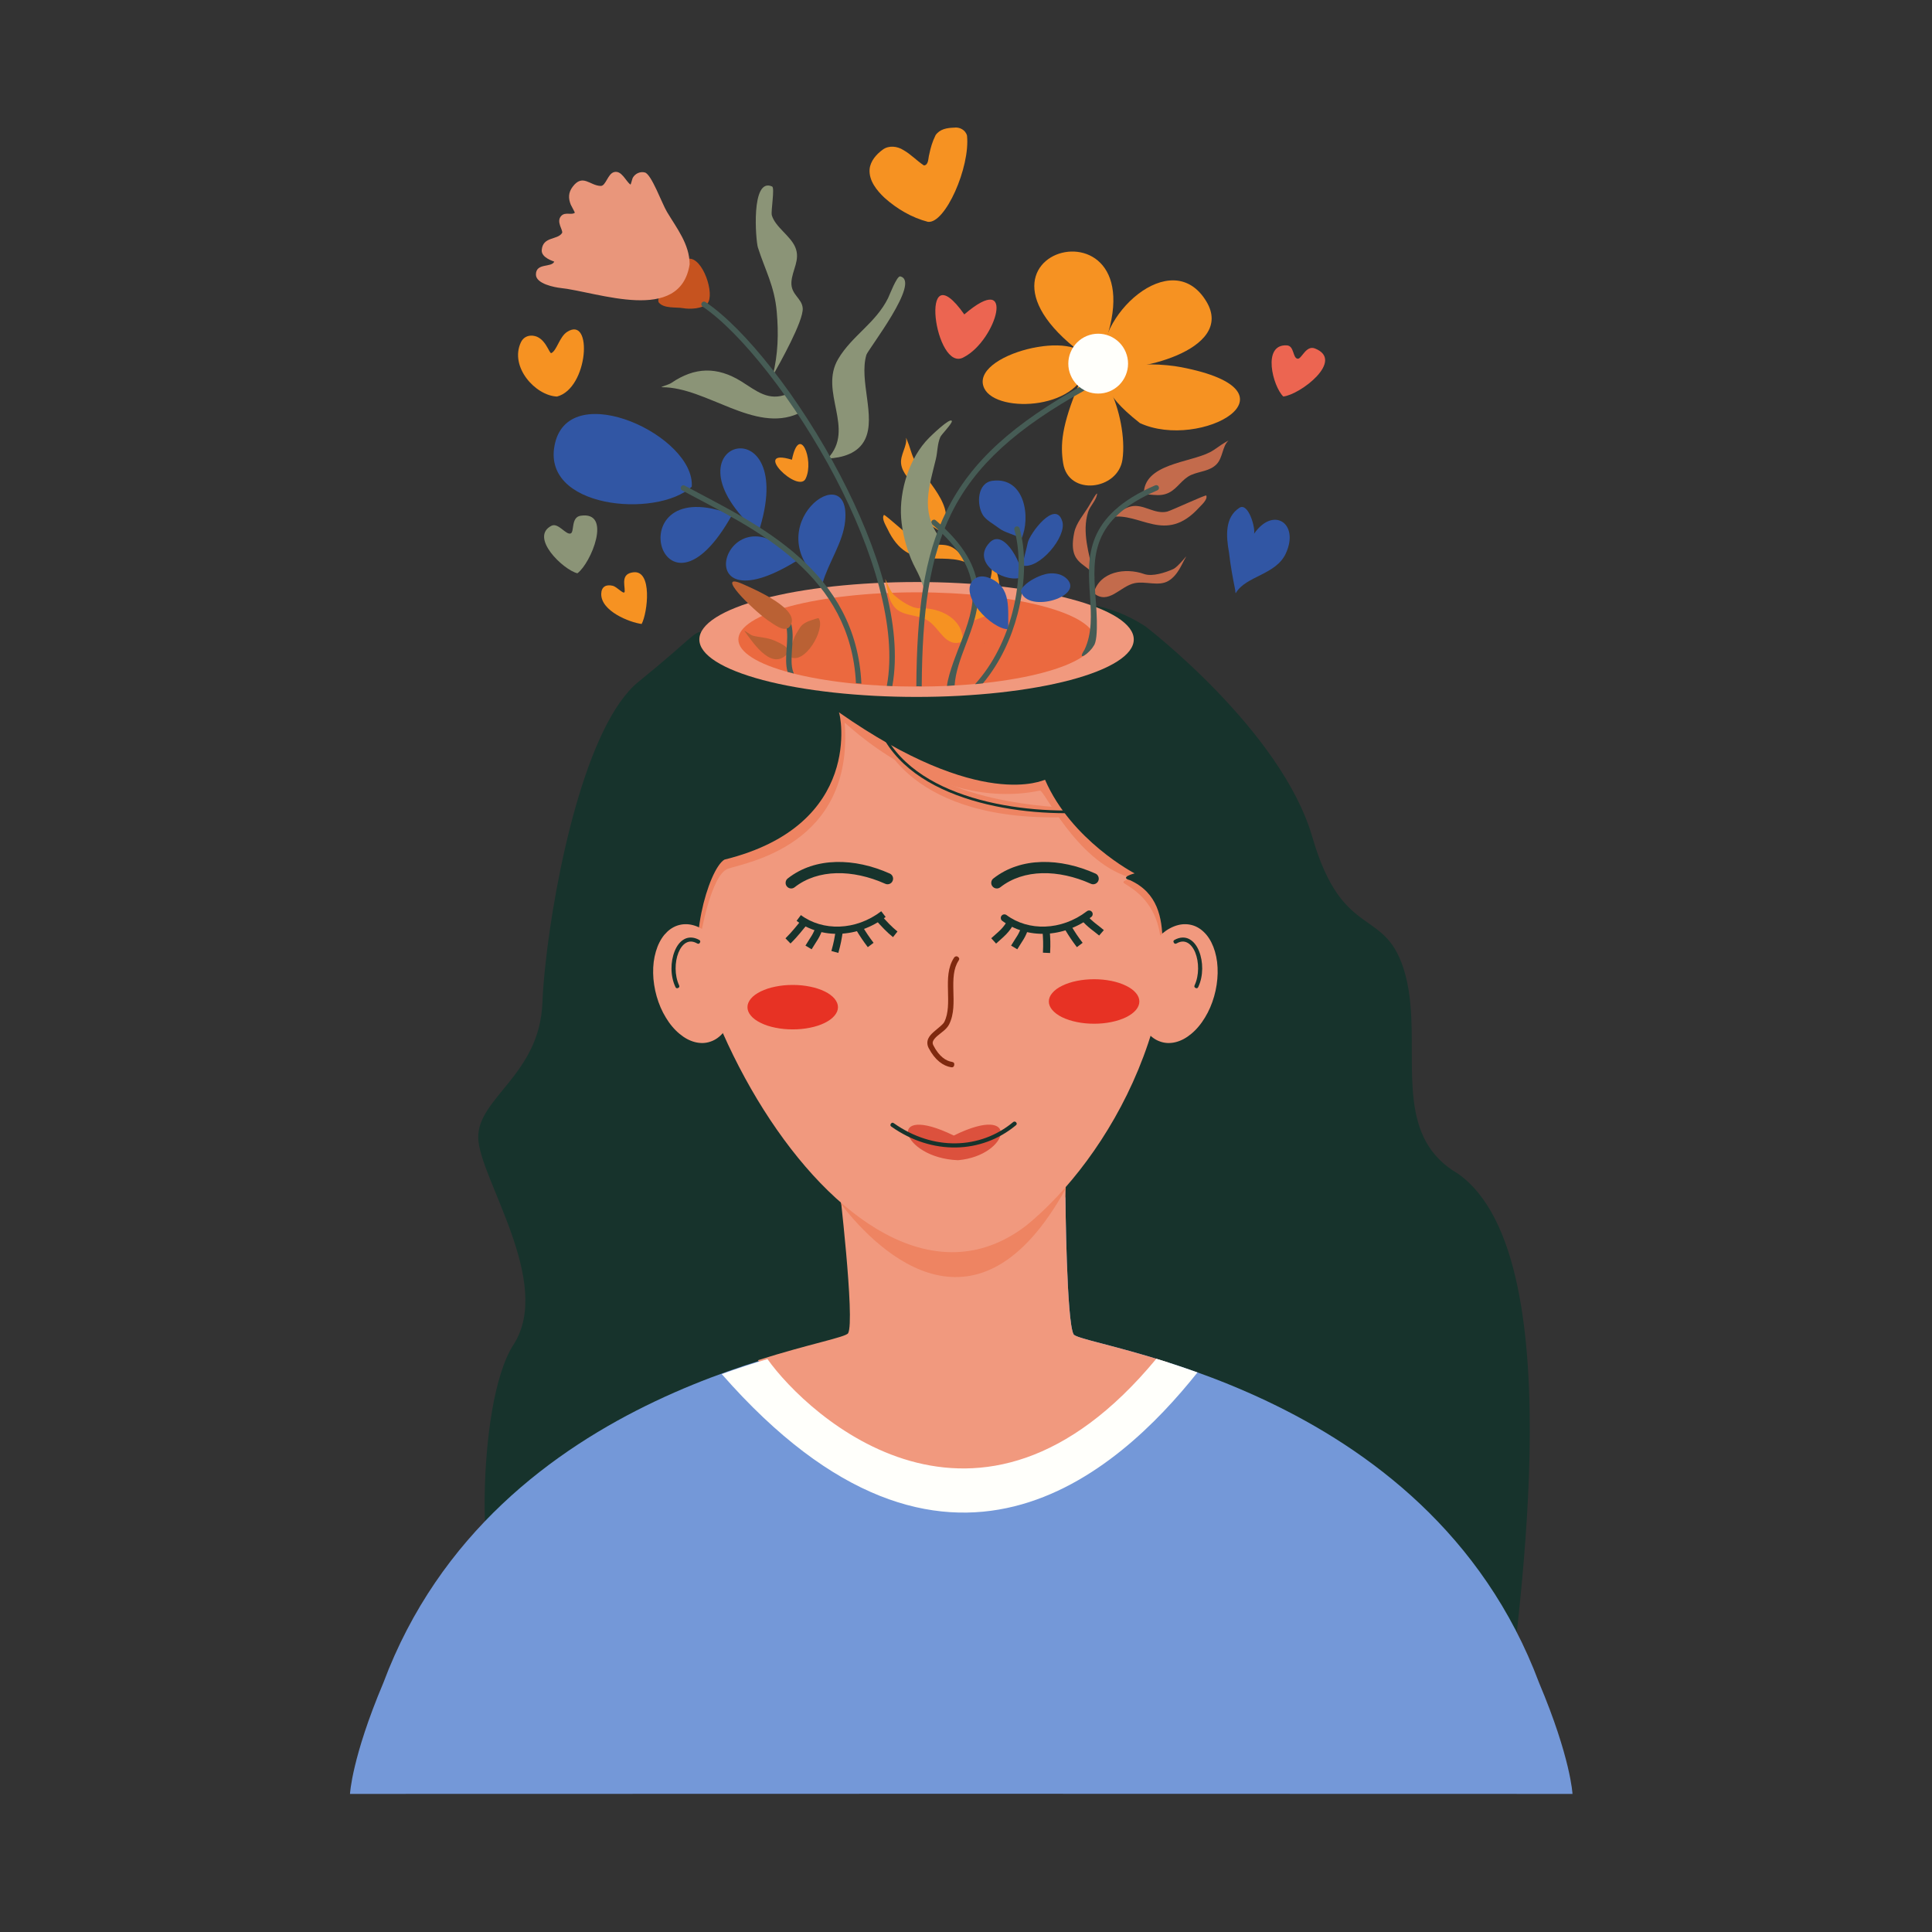 <svg xmlns="http://www.w3.org/2000/svg" xmlns:xlink="http://www.w3.org/1999/xlink" width="220" zoomAndPan="magnify" viewBox="0 0 165 165" height="220" preserveAspectRatio="xMidYMid meet" version="1.0"><rect x="0" y="0" width="165" height="165" fill="#333333" stroke="none"/><defs><clipPath id="88aaee2409"><path d="M 29.836 101 L 134.949 101 L 134.949 153.227 L 29.836 153.227 Z M 29.836 101 " clip-rule="nonzero"/></clipPath><clipPath id="ad9a15fd8e"><path d="M 74 10.836 L 83 10.836 L 83 19 L 74 19 Z M 74 10.836 " clip-rule="nonzero"/></clipPath></defs><path fill="#17332c" d="M 120.461 85.863 L 111.465 92.578 C 111.465 92.578 107.418 89.156 103.039 86.691 C 103.004 86.668 102.973 86.652 102.938 86.633 C 102.816 86.77 102.691 86.91 102.559 87.059 C 101.934 87.781 99.863 87.957 99.895 87.102 C 100.004 84.137 93.727 90.137 92.598 91.805 C 85.336 102.551 89.023 116.758 92.25 115.141 C 95.477 113.523 128.902 145.742 128.902 145.742 C 128.973 141.48 134.898 107.566 124.52 100.238 C 119.371 97.262 120.941 91.297 120.461 85.863 Z M 120.461 85.863 " fill-opacity="1" fill-rule="nonzero"/><path fill="#17332c" d="M 49.148 83.059 C 48.273 82.809 47.43 82.57 46.586 82.332 C 46.449 83.602 46.355 84.734 46.324 85.625 C 46.094 91.805 40.762 93.758 40.844 97.188 C 40.926 100.617 47.281 109.523 43.859 114.832 C 40.438 120.141 41.184 137.434 42.465 132.469 C 43.742 127.512 76.68 115.812 75.641 110.34 C 74.855 106.195 63.352 83.34 59.668 88.277 C 57.703 90.91 63.359 80.441 55.07 81.5 C 52.246 82.25 52.34 84.012 49.148 83.059 Z M 49.148 83.059 " fill-opacity="1" fill-rule="nonzero"/><g clip-path="url(#88aaee2409)"><path fill="#7498d8" d="M 82.094 101.109 L 73.07 101.699 L 73.195 102.316 C 73.195 102.316 73.105 112.871 72.496 113.957 C 71.891 115.043 42.297 118.168 32.734 143.734 C 30.035 150.125 29.891 153.207 29.891 153.207 L 82.094 153.195 L 134.297 153.207 C 134.297 153.207 134.148 150.125 131.449 143.734 C 121.887 118.168 92.293 115.043 91.688 113.957 C 91.082 112.871 90.992 102.316 90.992 102.316 C 90.664 100.664 84.047 101.238 82.094 101.109 Z M 82.094 101.109 " fill-opacity="1" fill-rule="nonzero"/></g><path fill="#f1997e" d="M 71.574 100.395 L 71.633 100.91 C 71.633 100.91 73.039 112.773 72.434 113.859 C 72.242 114.203 69.156 114.762 64.73 116.168 L 69.098 121.852 C 69.098 121.852 80.172 127.129 80.633 127.129 C 81.094 127.129 86.449 127.574 86.449 127.574 L 97.34 119.973 L 99.797 116.371 C 95.156 114.883 91.887 114.309 91.688 113.957 C 91.082 112.871 90.992 102.316 90.992 102.316 L 91.008 101.258 L 82.094 101.109 Z M 71.574 100.395 " fill-opacity="1" fill-rule="nonzero"/><path fill="#ee8462" d="M 91.004 101.34 L 71.793 102.332 C 71.812 102.52 71.828 102.652 71.852 102.863 C 75.211 107.211 83.578 114.961 91.004 101.539 Z M 91.004 101.34 " fill-opacity="1" fill-rule="nonzero"/><path fill="#f1997e" d="M 58.367 65.004 C 53.711 82.418 72.992 116.055 87.703 104.621 C 94.445 99.102 102.621 85.914 98.82 71.125 C 95.016 56.34 75.887 58.648 75.887 58.648 L 62.863 60.035 Z M 58.367 65.004 " fill-opacity="1" fill-rule="nonzero"/><path fill="#ee8462" d="M 59.297 79.332 L 59.82 80.02 C 59.82 80.02 60.699 74.719 62.168 74.195 C 63.637 73.672 72.926 72.238 72.141 61.734 C 71.953 61.414 79.664 69.418 88.805 67.52 C 89.125 67.336 91.828 73.441 96.371 74.898 C 96.625 75.133 95.906 75.133 95.953 75.363 C 95.996 75.594 98.629 76.438 99.102 80.02 C 99.133 80.934 99.867 79.512 99.867 79.512 C 99.867 79.512 106.203 66.594 99.188 65.113 C 92.172 63.633 74.539 61.457 74.539 61.457 L 70.109 60.211 L 67.984 63.309 L 60.898 69.91 L 57.176 72.59 Z M 59.297 79.332 " fill-opacity="1" fill-rule="nonzero"/><path fill="#ee8462" d="M 75.191 62.832 C 75.191 62.832 77.512 70.391 91.547 69.77 C 92.359 69.637 91.121 68.98 91.121 68.98 C 91.121 68.98 79.043 68.688 76.562 63.16 C 76.074 62.34 75.191 62.832 75.191 62.832 Z M 75.191 62.832 " fill-opacity="1" fill-rule="nonzero"/><path fill="#17332c" d="M 85.461 51.75 C 76.762 51.734 68.676 53.859 60.016 53.973 C 59.305 53.867 59.172 54.465 54.535 58.223 C 50.051 61.855 47.402 74.797 46.586 82.332 C 47.547 82.672 48.445 83.027 49.199 83.176 C 50.332 83.398 51.383 83.707 52.516 84.039 C 52.52 84.039 52.52 84.039 52.52 84.039 C 53.488 84.195 55.441 83.84 56.047 82.957 C 59.363 78.102 58.078 83.141 60.27 84.008 C 58.539 81.176 60.484 74.23 61.871 73.414 C 73.832 70.469 71.762 60.914 71.648 60.836 C 83.793 69.332 89.129 66.594 89.25 66.594 C 91.492 71.781 96.902 74.59 96.902 74.59 C 96.902 74.59 95.551 74.926 96.5 75.168 C 101.301 77.348 97.855 83.766 100.316 84.191 C 106.418 85.25 101.105 83.781 102.496 87.352 C 103.789 86.73 103.746 87.695 103.781 87.715 C 104.699 90.906 111.34 92.875 111.34 92.875 C 114.328 90.453 117.734 89.445 120.461 85.863 C 120.383 84.977 120.254 84.102 120.027 83.258 C 118.41 77.25 114.723 80.598 112.074 71.473 C 109.422 62.348 97.809 53.484 97.809 53.484 C 91.598 49.461 85.805 52.867 85.461 51.75 Z M 85.461 51.75 " fill-opacity="1" fill-rule="nonzero"/><path fill="#f1997e" d="M 96.828 54.613 C 96.828 54.934 96.711 55.254 96.473 55.57 C 96.234 55.887 95.883 56.191 95.418 56.488 C 94.949 56.785 94.379 57.07 93.703 57.336 C 93.027 57.605 92.258 57.852 91.395 58.082 C 90.535 58.309 89.598 58.512 88.586 58.691 C 87.57 58.871 86.504 59.02 85.379 59.145 C 84.25 59.27 83.09 59.359 81.898 59.426 C 80.703 59.488 79.496 59.52 78.277 59.52 C 77.059 59.52 75.852 59.488 74.66 59.426 C 73.465 59.359 72.305 59.27 71.18 59.145 C 70.055 59.02 68.984 58.871 67.973 58.691 C 66.957 58.512 66.02 58.309 65.16 58.082 C 64.297 57.852 63.531 57.605 62.852 57.336 C 62.176 57.07 61.605 56.785 61.137 56.488 C 60.672 56.191 60.32 55.887 60.082 55.57 C 59.844 55.254 59.727 54.934 59.727 54.613 C 59.727 54.289 59.844 53.973 60.082 53.656 C 60.32 53.34 60.672 53.031 61.137 52.734 C 61.605 52.438 62.176 52.152 62.852 51.887 C 63.531 51.617 64.297 51.371 65.16 51.145 C 66.02 50.914 66.957 50.711 67.973 50.531 C 68.984 50.355 70.055 50.203 71.18 50.078 C 72.305 49.957 73.465 49.863 74.66 49.801 C 75.852 49.738 77.059 49.707 78.277 49.707 C 79.496 49.707 80.703 49.738 81.898 49.801 C 83.09 49.863 84.25 49.957 85.379 50.078 C 86.504 50.203 87.57 50.355 88.586 50.531 C 89.598 50.711 90.535 50.914 91.395 51.145 C 92.258 51.371 93.027 51.617 93.703 51.887 C 94.379 52.152 94.949 52.438 95.418 52.734 C 95.883 53.031 96.234 53.34 96.473 53.656 C 96.711 53.973 96.828 54.289 96.828 54.613 Z M 96.828 54.613 " fill-opacity="1" fill-rule="nonzero"/><path fill="#eb693f" d="M 93.5 54.613 C 93.5 54.875 93.402 55.137 93.207 55.398 C 93.012 55.656 92.723 55.906 92.34 56.152 C 91.957 56.398 91.488 56.629 90.934 56.848 C 90.379 57.066 89.746 57.27 89.039 57.457 C 88.332 57.645 87.566 57.812 86.734 57.957 C 85.902 58.105 85.027 58.23 84.102 58.332 C 83.18 58.434 82.227 58.508 81.246 58.559 C 80.266 58.613 79.277 58.637 78.277 58.637 C 77.277 58.637 76.289 58.613 75.309 58.559 C 74.328 58.508 73.375 58.434 72.453 58.332 C 71.531 58.23 70.652 58.105 69.82 57.957 C 68.992 57.812 68.223 57.645 67.516 57.457 C 66.809 57.27 66.176 57.066 65.621 56.848 C 65.066 56.629 64.598 56.398 64.215 56.152 C 63.832 55.906 63.543 55.656 63.348 55.398 C 63.156 55.137 63.059 54.875 63.059 54.613 C 63.059 54.348 63.156 54.086 63.348 53.828 C 63.543 53.566 63.832 53.316 64.215 53.07 C 64.598 52.828 65.066 52.594 65.621 52.375 C 66.176 52.156 66.809 51.953 67.516 51.766 C 68.223 51.578 68.992 51.41 69.82 51.266 C 70.652 51.117 71.531 50.992 72.453 50.895 C 73.375 50.793 74.328 50.715 75.309 50.664 C 76.289 50.613 77.277 50.586 78.277 50.586 C 79.277 50.586 80.266 50.613 81.246 50.664 C 82.227 50.715 83.18 50.793 84.102 50.895 C 85.027 50.992 85.902 51.117 86.734 51.266 C 87.566 51.41 88.332 51.578 89.039 51.766 C 89.746 51.953 90.379 52.156 90.934 52.375 C 91.488 52.594 91.957 52.828 92.34 53.07 C 92.723 53.316 93.012 53.566 93.207 53.828 C 93.402 54.086 93.5 54.348 93.5 54.613 Z M 93.5 54.613 " fill-opacity="1" fill-rule="nonzero"/><path fill="#8b9477" d="M 67.258 33.648 C 65.621 34.301 64.629 33.395 63.305 32.57 C 61.242 31.293 59.328 31.34 57.332 32.707 C 57.098 32.867 56.27 33.07 56.555 33.07 C 60.336 33.07 64.434 37.004 68.172 35.32 C 68.75 35.059 67.348 34.277 67.258 33.648 Z M 67.258 33.648 " fill-opacity="1" fill-rule="nonzero"/><path fill="#8b9477" d="M 66 32.074 C 66.449 30.242 66.504 28.504 66.336 26.609 C 66.137 24.402 65.34 23.07 64.727 21.133 C 64.543 20.562 64.105 15.102 65.941 15.926 C 66.188 16.039 65.82 18.051 65.918 18.391 C 66.219 19.398 67.477 20.109 67.91 21.094 C 68.387 22.188 67.645 23.055 67.59 24.105 C 67.535 25.176 68.496 25.461 68.555 26.328 C 68.629 27.41 66.574 31.07 66 32.074 Z M 66 32.074 " fill-opacity="1" fill-rule="nonzero"/><path fill="#8b9477" d="M 70.688 39.16 C 71.918 39.102 73.289 38.742 73.879 37.523 C 74.828 35.562 73.348 32.512 73.992 30.305 C 74.121 29.863 78.695 24.016 76.883 23.605 C 76.598 23.539 75.961 25.223 75.848 25.453 C 74.785 27.602 72.781 28.648 71.594 30.641 C 69.902 33.469 73.098 36.609 70.688 39.16 Z M 70.688 39.16 " fill-opacity="1" fill-rule="nonzero"/><path fill="#f1997e" d="M 103.691 85.094 C 103.598 85.418 103.488 85.734 103.355 86.039 C 103.223 86.344 103.074 86.633 102.906 86.906 C 102.742 87.18 102.562 87.434 102.367 87.664 C 102.176 87.895 101.973 88.098 101.758 88.277 C 101.543 88.457 101.324 88.609 101.102 88.73 C 100.875 88.852 100.648 88.941 100.418 89 C 100.191 89.059 99.965 89.082 99.742 89.078 C 99.52 89.07 99.301 89.031 99.094 88.957 C 98.883 88.887 98.688 88.785 98.5 88.652 C 98.312 88.516 98.141 88.355 97.984 88.164 C 97.828 87.973 97.688 87.758 97.566 87.52 C 97.441 87.277 97.34 87.016 97.258 86.734 C 97.176 86.457 97.117 86.16 97.078 85.848 C 97.039 85.539 97.023 85.219 97.027 84.891 C 97.035 84.562 97.062 84.234 97.113 83.898 C 97.164 83.566 97.238 83.238 97.328 82.914 C 97.422 82.586 97.535 82.273 97.668 81.965 C 97.801 81.66 97.949 81.371 98.113 81.098 C 98.281 80.824 98.461 80.574 98.652 80.344 C 98.848 80.113 99.051 79.906 99.262 79.727 C 99.477 79.547 99.695 79.398 99.922 79.277 C 100.148 79.156 100.375 79.066 100.602 79.008 C 100.832 78.949 101.059 78.922 101.281 78.93 C 101.504 78.938 101.719 78.977 101.93 79.047 C 102.137 79.117 102.336 79.223 102.523 79.355 C 102.707 79.488 102.879 79.652 103.039 79.84 C 103.195 80.031 103.336 80.246 103.457 80.488 C 103.578 80.727 103.68 80.988 103.762 81.27 C 103.844 81.551 103.906 81.848 103.945 82.156 C 103.98 82.465 104 82.785 103.992 83.113 C 103.984 83.441 103.957 83.773 103.906 84.105 C 103.855 84.438 103.785 84.77 103.691 85.094 Z M 103.691 85.094 " fill-opacity="1" fill-rule="nonzero"/><path fill="#fffffb" d="M 98.754 116.043 C 83.547 134.434 68.984 120.91 65.543 116.07 C 64.949 116.246 64.324 116.441 63.672 116.652 C 63.371 116.75 63.062 116.855 62.754 116.961 C 62.703 116.977 62.656 116.996 62.605 117.012 C 62.289 117.121 61.969 117.234 61.641 117.352 C 80.805 139.23 95.555 125.641 102.27 117.211 C 101.02 116.762 99.844 116.375 98.754 116.043 Z M 98.754 116.043 " fill-opacity="1" fill-rule="nonzero"/><path fill="#3156a4" d="M 87.332 48.297 C 87.43 47.641 87.641 47.008 87.773 46.355 C 87.934 45.574 90.16 42.59 90.73 44.547 C 91.105 45.844 88.754 48.645 87.332 48.297 Z M 87.332 48.297 " fill-opacity="1" fill-rule="nonzero"/><path fill="#17332c" d="M 75.262 77.824 C 73.07 79.5 70.258 79.531 68.398 78.152 L 68.031 78.645 C 70.129 80.203 73.242 80.141 75.637 78.312 Z M 75.262 77.824 " fill-opacity="1" fill-rule="nonzero"/><path fill="#17332c" d="M 68.582 78.422 C 68.043 79.043 67.707 79.523 67.082 80.137 L 67.512 80.578 C 68.176 79.93 68.531 79.422 69.047 78.824 Z M 68.582 78.422 " fill-opacity="1" fill-rule="nonzero"/><path fill="#17332c" d="M 69.695 79.039 C 69.477 79.797 69.23 80.012 68.789 80.758 L 69.316 81.074 C 69.73 80.371 70.043 80.062 70.289 79.211 Z M 69.695 79.039 " fill-opacity="1" fill-rule="nonzero"/><path fill="#17332c" d="M 71.379 79.426 C 71.266 80.145 71.223 80.426 71.004 81.219 L 71.598 81.383 C 71.82 80.574 71.875 80.238 71.984 79.52 Z M 71.379 79.426 " fill-opacity="1" fill-rule="nonzero"/><path fill="#17332c" d="M 73.629 79.074 L 73.105 79.398 C 73.492 80.031 73.672 80.301 74.113 80.891 L 74.605 80.52 C 74.172 79.941 74.016 79.703 73.629 79.074 Z M 73.629 79.074 " fill-opacity="1" fill-rule="nonzero"/><path fill="#17332c" d="M 75.191 78.09 L 74.727 78.496 C 75.277 79.125 75.75 79.625 76.266 80.035 L 76.648 79.555 C 76.18 79.18 75.73 78.711 75.191 78.09 Z M 75.191 78.09 " fill-opacity="1" fill-rule="nonzero"/><path fill="#17332c" d="M 71.391 73.617 C 69.883 73.656 68.453 74.098 67.277 75.023 C 67.172 75.105 67.113 75.211 67.098 75.344 C 67.082 75.473 67.113 75.59 67.195 75.695 C 67.277 75.797 67.383 75.859 67.512 75.875 C 67.645 75.891 67.762 75.855 67.863 75.777 C 69.859 74.207 72.828 74.238 75.602 75.477 C 75.723 75.531 75.844 75.535 75.969 75.488 C 76.09 75.441 76.18 75.355 76.23 75.238 C 76.285 75.117 76.289 74.996 76.242 74.871 C 76.195 74.746 76.109 74.66 75.992 74.605 C 74.492 73.934 72.902 73.574 71.391 73.617 Z M 71.391 73.617 " fill-opacity="1" fill-rule="nonzero"/><path fill="#17332c" d="M 75.25 62.086 L 75.035 62.172 C 76.355 65.355 79.457 67.273 82.961 68.332 C 86.465 69.395 90.379 69.605 93.383 69.359 L 93.363 69.129 C 90.391 69.375 86.492 69.164 83.027 68.113 C 79.562 67.062 76.535 65.176 75.25 62.086 Z M 75.25 62.086 " fill-opacity="1" fill-rule="nonzero"/><path fill="#f69222" d="M 82.773 48.16 C 80.5 46.957 77.613 49.035 75.785 45.156 C 75.652 44.875 75.266 44.277 75.492 43.977 C 75.555 43.895 77.984 46.102 78.285 46.281 C 79.25 46.844 80.41 46.227 81.348 46.758 C 82.18 47.227 82.492 48.211 83.133 48.75 " fill-opacity="1" fill-rule="nonzero"/><path fill="#f69222" d="M 82.77 53.184 C 83.598 51.684 84.734 50.113 84.727 48.324 C 84.727 47.766 84.375 47.215 84.434 46.66 C 84.477 46.254 84.723 47.43 84.82 47.824 C 85.02 48.617 85.422 49.488 85.344 50.324 C 85.062 53.328 83.383 52.352 82.531 53.504 " fill-opacity="1" fill-rule="nonzero"/><path fill="#f69222" d="M 82.23 54.781 C 82.289 52.859 80.289 51.883 78.605 51.953 C 77.855 51.984 76.887 51.289 76.348 50.816 C 75.98 50.496 75.492 49.082 75.621 49.551 C 75.766 50.078 75.781 51.176 76.445 51.902 C 77.098 52.621 78.309 52.477 79.145 52.938 C 80.254 53.551 80.719 55.414 82.23 54.781 Z M 82.23 54.781 " fill-opacity="1" fill-rule="nonzero"/><path fill="#f69222" d="M 80.363 45.406 C 81.918 43.348 78.863 40.906 78.027 39.137 C 77.801 38.652 77.699 38.121 77.484 37.633 C 77.453 37.559 77.363 37.328 77.379 37.41 C 77.5 38.07 76.871 38.84 76.957 39.598 C 77.051 40.43 77.746 40.957 78.125 41.652 C 78.535 42.406 78.355 43.266 78.715 44.004 C 79.156 44.914 80.07 45.043 80.613 45.715 " fill-opacity="1" fill-rule="nonzero"/><path fill="#465c55" d="M 79.75 44.383 C 79.688 44.387 79.633 44.414 79.594 44.461 C 79.512 44.559 79.523 44.703 79.617 44.789 C 82.035 46.852 82.902 48.625 83.051 50.254 C 83.199 51.883 82.617 53.402 82.035 54.938 C 81.883 55.336 80.992 57.477 80.875 58.578 C 81.082 58.562 81.297 58.547 81.527 58.531 C 81.605 57.391 82.023 56.266 82.465 55.102 C 83.051 53.57 83.672 51.973 83.512 50.211 C 83.348 48.449 82.391 46.551 79.918 44.438 C 79.895 44.418 79.867 44.402 79.84 44.391 C 79.809 44.383 79.781 44.379 79.75 44.383 Z M 79.75 44.383 " fill-opacity="1" fill-rule="nonzero"/><path fill="#3156a4" d="M 86.117 53.742 C 84.699 53.762 81.777 50.762 83.168 49.492 C 83.535 49.16 84.023 49.18 84.461 49.348 C 86.473 50.125 86.039 52.117 86.117 53.742 Z M 86.117 53.742 " fill-opacity="1" fill-rule="nonzero"/><path fill="#8b9477" d="M 80.18 45.812 C 78.613 43.633 79.363 41.543 79.926 39.207 C 80.078 38.578 80.043 37.934 80.305 37.324 C 80.395 37.113 81.371 36.125 81.289 35.949 C 81.137 35.637 79.492 37.242 79.352 37.387 C 77.668 39.062 76.789 41.898 76.961 44.238 C 77.051 45.438 77.363 46.648 77.816 47.758 C 78.043 48.316 78.363 48.824 78.594 49.383 C 78.699 49.637 78.926 50.414 78.918 50.137 C 78.871 48.77 80.402 47.328 80.18 45.812 Z M 80.18 45.812 " fill-opacity="1" fill-rule="nonzero"/><path fill="#3156a4" d="M 62.531 43.953 C 52.52 40.105 56.457 54.906 62.531 43.953 Z M 62.531 43.953 " fill-opacity="1" fill-rule="nonzero"/><path fill="#3156a4" d="M 64.762 45.512 C 55.883 37.629 68.457 34.285 64.762 45.512 Z M 64.762 45.512 " fill-opacity="1" fill-rule="nonzero"/><path fill="#3156a4" d="M 87.32 49.523 C 87.504 48.551 85.789 44.973 84.504 46.352 C 82.945 48.016 85.609 49.723 87.113 49.355 " fill-opacity="1" fill-rule="nonzero"/><path fill="#3156a4" d="M 59.078 41.566 C 59.383 37.254 48.758 32.262 47.41 37.82 C 46.047 43.43 56.09 44.305 59.078 41.566 Z M 59.078 41.566 " fill-opacity="1" fill-rule="nonzero"/><path fill="#3156a4" d="M 68.02 47.91 C 62.113 40.961 58.121 53.996 68.02 47.91 Z M 68.02 47.91 " fill-opacity="1" fill-rule="nonzero"/><path fill="#3156a4" d="M 70.254 49.789 C 64.453 44.992 72.742 38.836 72.176 44.523 C 71.996 46.332 70.754 48.043 70.254 49.789 Z M 70.254 49.789 " fill-opacity="1" fill-rule="nonzero"/><path fill="#ec6551" d="M 82.355 26.852 C 78.367 21.203 79.832 32.004 82.332 30.496 C 85.098 29.059 86.855 22.996 82.355 26.852 Z M 82.355 26.852 " fill-opacity="1" fill-rule="nonzero"/><g clip-path="url(#ad9a15fd8e)"><path fill="#f69222" d="M 79.246 18.945 C 77.867 18.586 76.602 17.84 75.543 16.895 C 74.875 16.262 74.199 15.434 74.266 14.457 C 74.332 13.75 74.848 13.172 75.398 12.773 C 75.918 12.398 76.629 12.484 77.148 12.812 C 77.793 13.172 78.297 13.73 78.906 14.129 C 79.32 14.102 79.266 13.496 79.359 13.191 C 79.477 12.629 79.613 12.129 79.902 11.543 C 80.262 11.027 80.855 10.922 81.469 10.902 C 81.945 10.828 82.461 11.098 82.586 11.582 C 82.867 14.277 80.723 19.133 79.246 18.945 Z M 79.246 18.945 " fill-opacity="1" fill-rule="nonzero"/></g><path fill="#f69222" d="M 84.066 33.176 C 85.156 35.383 92.609 34.977 92.879 30.871 C 92.352 27.883 82.641 30.289 84.066 33.176 Z M 84.066 33.176 " fill-opacity="1" fill-rule="nonzero"/><path fill="#f69222" d="M 93.656 31.062 C 78.727 21.188 100.688 15.684 93.656 31.062 Z M 93.656 31.062 " fill-opacity="1" fill-rule="nonzero"/><path fill="#f69222" d="M 90.797 39.559 C 91.242 42.402 95.484 41.871 95.863 39.242 C 96.395 35.531 93.688 29.133 92.168 32.75 C 90.645 36.367 90.551 37.996 90.797 39.559 Z M 90.797 39.559 " fill-opacity="1" fill-rule="nonzero"/><path fill="#f69222" d="M 100.855 31.355 C 98.227 30.852 90.379 30.66 97.352 36.133 C 102.523 38.516 111.66 33.43 100.855 31.355 Z M 100.855 31.355 " fill-opacity="1" fill-rule="nonzero"/><path fill="#f69222" d="M 94.215 31.344 C 93.371 27.16 100.059 20.789 103.035 25.758 C 105.543 29.953 96.719 31.949 94.215 31.344 Z M 94.215 31.344 " fill-opacity="1" fill-rule="nonzero"/><path fill="#3156a4" d="M 87.234 46.016 C 86.633 45.613 85.84 45.527 85.27 45.078 C 84.863 44.758 84.223 44.434 83.945 43.992 C 83.387 43.102 83.445 41.223 84.777 41.059 C 87.539 40.715 88.043 44.211 87.234 46.016 Z M 87.234 46.016 " fill-opacity="1" fill-rule="nonzero"/><path fill="#8b9477" d="M 49.312 48.961 C 50.48 48.102 52.316 43.629 49.582 44.047 C 48.754 44.176 49.062 45.418 48.746 45.555 C 48.34 45.727 47.676 44.605 47.098 44.902 C 45.188 45.875 48.109 48.672 49.312 48.961 Z M 49.312 48.961 " fill-opacity="1" fill-rule="nonzero"/><path fill="#f69222" d="M 54.801 53.289 C 53.777 53.16 51.309 52.191 51.348 50.711 C 51.363 50.102 51.766 49.891 52.328 50.027 C 52.73 50.125 53.348 50.902 53.352 50.484 C 53.359 49.906 53.016 48.996 54.102 48.875 C 55.727 48.691 55.316 52.301 54.801 53.289 Z M 54.801 53.289 " fill-opacity="1" fill-rule="nonzero"/><path fill="#ba6134" d="M 67.438 55.922 C 67.445 55.473 67.645 55.047 67.773 54.621 C 67.883 54.273 68.117 53.926 68.309 53.617 C 68.535 53.254 68.953 53.074 69.344 52.953 C 69.383 52.941 69.883 52.762 69.91 52.797 C 70.551 53.641 68.688 57 67.352 56.031 " fill-opacity="1" fill-rule="nonzero"/><path fill="#f69222" d="M 47.57 33.867 C 50.258 33.168 50.645 26.926 48.441 28.34 C 47.773 28.766 47.559 29.934 47.086 30.156 C 46.906 30.238 46.582 28.758 45.492 28.668 C 45.051 28.629 44.676 28.832 44.488 29.23 C 43.496 31.328 45.723 33.789 47.57 33.867 Z M 47.57 33.867 " fill-opacity="1" fill-rule="nonzero"/><path fill="#c6531f" d="M 60.41 25.93 C 59.977 26.371 58.926 26.426 58.32 26.316 C 57.738 26.215 56.691 26.371 56.262 25.832 C 55.926 25.418 57.734 22.199 58.809 22.094 C 60.027 21.973 61.082 25.152 60.41 25.93 Z M 60.41 25.93 " fill-opacity="1" fill-rule="nonzero"/><path fill="#e9967b" d="M 58.898 22.57 C 58.891 20.855 57.801 19.5 56.961 18.094 C 56.527 17.371 55.637 14.875 55.074 14.73 C 54.672 14.625 54.25 14.82 54.043 15.18 C 53.996 15.262 53.875 15.785 53.844 15.762 C 53.434 15.477 53.098 14.523 52.441 14.699 C 51.898 14.844 51.742 15.887 51.305 15.879 C 50.375 15.863 49.766 14.793 48.898 15.961 C 48.535 16.449 48.531 16.93 48.742 17.473 C 48.762 17.527 49.109 18.152 49.094 18.164 C 48.832 18.398 48.289 18.082 47.949 18.422 C 47.441 18.922 48.133 19.688 48 19.902 C 47.609 20.516 46.355 20.176 46.266 21.359 C 46.215 22.035 47.344 22.328 47.336 22.344 C 47.098 22.879 45.77 22.426 45.77 23.449 C 45.77 24.238 47.359 24.539 47.898 24.598 C 51.07 24.941 58.098 27.699 58.898 22.57 Z M 58.898 22.57 " fill-opacity="1" fill-rule="nonzero"/><path fill="#3156a4" d="M 107.102 45.586 C 107.234 45.094 106.609 42.867 105.844 43.371 C 104.602 44.184 104.707 45.766 104.957 47.156 C 105.09 48.32 105.289 49.391 105.488 50.371 C 105.508 50.461 105.5 50.719 105.547 50.641 C 106.398 49.184 108.973 49.105 109.816 47.262 C 111 44.684 108.73 43.215 107.102 45.586 Z M 107.102 45.586 " fill-opacity="1" fill-rule="nonzero"/><path fill="#dc513d" d="M 81.457 96.98 C 75.512 94.078 76.902 98.902 81.82 99.086 C 86.254 98.695 87.238 94.129 81.457 96.98 Z M 81.457 96.98 " fill-opacity="1" fill-rule="nonzero"/><path fill="#17332c" d="M 86.66 95.789 C 86.613 95.785 86.57 95.797 86.531 95.828 C 83.719 98.168 79.695 98.301 76.336 95.926 C 76.238 95.859 76.156 95.871 76.086 95.969 C 76.02 96.066 76.031 96.152 76.129 96.219 C 79.602 98.676 83.824 98.547 86.758 96.105 C 86.852 96.027 86.859 95.945 86.781 95.852 C 86.75 95.812 86.711 95.793 86.66 95.789 Z M 86.66 95.789 " fill-opacity="1" fill-rule="nonzero"/><path fill="#17332c" d="M 92.824 77.824 C 90.633 79.5 87.82 79.531 85.965 78.152 C 85.895 78.102 85.82 78.082 85.734 78.094 C 85.652 78.105 85.582 78.145 85.531 78.215 C 85.48 78.281 85.461 78.359 85.477 78.445 C 85.488 78.527 85.527 78.598 85.598 78.645 C 87.695 80.203 90.805 80.141 93.199 78.312 C 93.266 78.262 93.305 78.195 93.316 78.109 C 93.328 78.027 93.309 77.949 93.258 77.883 C 93.203 77.812 93.137 77.773 93.055 77.762 C 92.969 77.75 92.895 77.773 92.824 77.824 Z M 92.824 77.824 " fill-opacity="1" fill-rule="nonzero"/><path fill="#17332c" d="M 86.102 78.488 C 85.715 79.273 85.328 79.516 84.656 80.129 L 85.07 80.586 C 85.711 79.996 86.215 79.652 86.652 78.758 Z M 86.102 78.488 " fill-opacity="1" fill-rule="nonzero"/><path fill="#17332c" d="M 87.262 79.039 C 87.039 79.797 86.793 80.012 86.352 80.758 L 86.879 81.074 C 87.297 80.371 87.605 80.062 87.852 79.211 Z M 87.262 79.039 " fill-opacity="1" fill-rule="nonzero"/><path fill="#17332c" d="M 89.652 79.488 L 89.039 79.531 C 89.086 80.258 89.109 80.543 89.07 81.363 L 89.684 81.391 C 89.723 80.551 89.703 80.215 89.652 79.488 Z M 89.652 79.488 " fill-opacity="1" fill-rule="nonzero"/><path fill="#17332c" d="M 91.484 79.074 L 90.961 79.398 C 91.348 80.031 91.527 80.301 91.969 80.891 L 92.461 80.52 C 92.023 79.941 91.867 79.703 91.484 79.074 Z M 91.484 79.074 " fill-opacity="1" fill-rule="nonzero"/><path fill="#17332c" d="M 92.758 78.094 L 92.285 78.492 C 92.895 79.215 93.449 79.535 93.871 79.898 L 94.273 79.434 C 93.793 79.016 93.305 78.742 92.758 78.094 Z M 92.758 78.094 " fill-opacity="1" fill-rule="nonzero"/><path fill="#17332c" d="M 88.957 73.617 C 87.445 73.656 86.02 74.098 84.84 75.023 C 84.734 75.105 84.676 75.211 84.66 75.344 C 84.645 75.473 84.676 75.59 84.758 75.695 C 84.84 75.797 84.945 75.859 85.078 75.875 C 85.207 75.891 85.324 75.855 85.43 75.777 C 87.426 74.207 90.391 74.238 93.164 75.477 C 93.285 75.531 93.406 75.535 93.531 75.488 C 93.652 75.441 93.742 75.355 93.797 75.238 C 93.848 75.117 93.852 74.992 93.805 74.871 C 93.758 74.746 93.676 74.66 93.555 74.605 C 92.055 73.934 90.465 73.574 88.957 73.617 Z M 88.957 73.617 " fill-opacity="1" fill-rule="nonzero"/><path fill="#e73224" d="M 71.566 86.016 C 71.566 86.27 71.465 86.512 71.27 86.742 C 71.074 86.977 70.797 87.18 70.434 87.359 C 70.07 87.539 69.652 87.676 69.18 87.77 C 68.707 87.867 68.211 87.914 67.699 87.914 C 67.188 87.914 66.695 87.867 66.223 87.77 C 65.746 87.676 65.328 87.539 64.969 87.359 C 64.605 87.18 64.324 86.977 64.129 86.742 C 63.934 86.512 63.836 86.27 63.836 86.016 C 63.836 85.766 63.934 85.523 64.129 85.289 C 64.324 85.055 64.605 84.852 64.969 84.672 C 65.328 84.496 65.746 84.355 66.223 84.262 C 66.695 84.164 67.188 84.117 67.699 84.117 C 68.211 84.117 68.707 84.164 69.18 84.262 C 69.652 84.355 70.07 84.496 70.434 84.672 C 70.797 84.852 71.074 85.055 71.27 85.289 C 71.465 85.523 71.566 85.766 71.566 86.016 Z M 71.566 86.016 " fill-opacity="1" fill-rule="nonzero"/><path fill="#e73224" d="M 97.305 85.531 C 97.305 85.781 97.207 86.023 97.012 86.258 C 96.812 86.488 96.535 86.695 96.172 86.875 C 95.809 87.051 95.391 87.188 94.918 87.285 C 94.445 87.383 93.953 87.43 93.441 87.43 C 92.926 87.43 92.434 87.383 91.961 87.285 C 91.488 87.188 91.07 87.051 90.707 86.875 C 90.344 86.695 90.066 86.488 89.871 86.258 C 89.672 86.023 89.574 85.781 89.574 85.531 C 89.574 85.277 89.672 85.035 89.871 84.805 C 90.066 84.57 90.344 84.363 90.707 84.188 C 91.07 84.008 91.488 83.871 91.961 83.773 C 92.434 83.68 92.926 83.629 93.441 83.629 C 93.953 83.629 94.445 83.68 94.918 83.773 C 95.391 83.871 95.809 84.008 96.172 84.188 C 96.535 84.363 96.812 84.57 97.012 84.805 C 97.207 85.035 97.305 85.277 97.305 85.531 Z M 97.305 85.531 " fill-opacity="1" fill-rule="nonzero"/><path fill="#f1997e" d="M 56.082 85.094 C 56.176 85.418 56.285 85.734 56.418 86.039 C 56.551 86.344 56.699 86.633 56.867 86.906 C 57.031 87.18 57.211 87.434 57.406 87.664 C 57.598 87.895 57.801 88.098 58.016 88.277 C 58.23 88.457 58.449 88.609 58.672 88.73 C 58.898 88.852 59.125 88.941 59.355 89 C 59.582 89.059 59.809 89.082 60.031 89.078 C 60.254 89.07 60.473 89.031 60.68 88.957 C 60.891 88.887 61.086 88.785 61.273 88.652 C 61.461 88.516 61.633 88.355 61.789 88.164 C 61.945 87.973 62.086 87.758 62.207 87.52 C 62.332 87.277 62.434 87.016 62.516 86.734 C 62.598 86.457 62.656 86.16 62.695 85.848 C 62.734 85.539 62.75 85.219 62.742 84.891 C 62.738 84.562 62.711 84.234 62.66 83.898 C 62.609 83.566 62.535 83.238 62.445 82.914 C 62.352 82.586 62.238 82.273 62.105 81.965 C 61.973 81.66 61.824 81.371 61.66 81.098 C 61.492 80.824 61.312 80.574 61.121 80.344 C 60.926 80.113 60.723 79.906 60.508 79.727 C 60.297 79.547 60.078 79.398 59.852 79.277 C 59.625 79.156 59.398 79.066 59.172 79.008 C 58.941 78.949 58.715 78.922 58.492 78.93 C 58.27 78.938 58.055 78.977 57.844 79.047 C 57.637 79.117 57.438 79.223 57.25 79.355 C 57.066 79.488 56.895 79.652 56.734 79.84 C 56.578 80.031 56.438 80.246 56.316 80.488 C 56.195 80.727 56.094 80.988 56.012 81.27 C 55.93 81.551 55.867 81.848 55.828 82.156 C 55.793 82.465 55.773 82.785 55.781 83.113 C 55.785 83.441 55.816 83.773 55.867 84.105 C 55.918 84.438 55.988 84.77 56.082 85.094 Z M 56.082 85.094 " fill-opacity="1" fill-rule="nonzero"/><path fill="#ba6134" d="M 67.262 55.457 C 67.238 55.242 66.664 54.93 66.121 54.699 C 65.516 54.441 64.926 54.453 64.301 54.289 C 64.047 54.219 63.445 53.711 63.602 53.922 C 64.387 54.992 66.062 57.543 67.438 55.59 " fill-opacity="1" fill-rule="nonzero"/><path fill="#465c55" d="M 76.297 58.527 C 76.969 58.551 77.613 58.57 78.227 58.582 C 77.613 58.57 76.969 58.551 76.297 58.527 Z M 76.297 58.527 " fill-opacity="1" fill-rule="nonzero"/><path fill="#465c55" d="M 83.27 58.434 C 82.934 58.469 82.586 58.504 82.23 58.535 C 82.59 58.504 82.934 58.469 83.27 58.434 Z M 83.27 58.434 " fill-opacity="1" fill-rule="nonzero"/><path fill="#465c55" d="M 72.543 58.301 C 72.727 58.32 72.91 58.336 73.094 58.348 C 72.91 58.336 72.727 58.32 72.543 58.301 Z M 72.543 58.301 " fill-opacity="1" fill-rule="nonzero"/><path fill="#465c55" d="M 84.816 58.25 C 84.539 58.289 84.25 58.324 83.949 58.359 C 84.25 58.324 84.539 58.289 84.816 58.25 Z M 84.816 58.25 " fill-opacity="1" fill-rule="nonzero"/><path fill="#465c55" d="M 71.863 58.238 C 72.027 58.254 72.195 58.27 72.363 58.285 C 72.195 58.27 72.027 58.254 71.863 58.238 Z M 71.863 58.238 " fill-opacity="1" fill-rule="nonzero"/><path fill="#465c55" d="M 71.176 58.164 C 71.328 58.18 71.484 58.199 71.641 58.215 C 71.484 58.199 71.328 58.18 71.176 58.164 Z M 71.176 58.164 " fill-opacity="1" fill-rule="nonzero"/><path fill="#465c55" d="M 85.617 58.137 C 85.367 58.176 85.113 58.211 84.848 58.246 C 85.113 58.211 85.367 58.176 85.617 58.137 Z M 85.617 58.137 " fill-opacity="1" fill-rule="nonzero"/><path fill="#465c55" d="M 70.473 58.074 C 70.625 58.094 70.773 58.113 70.926 58.133 C 70.773 58.113 70.625 58.094 70.473 58.074 Z M 70.473 58.074 " fill-opacity="1" fill-rule="nonzero"/><path fill="#465c55" d="M 86.387 58.016 C 86.164 58.055 85.934 58.09 85.699 58.125 C 85.934 58.09 86.164 58.055 86.387 58.016 Z M 86.387 58.016 " fill-opacity="1" fill-rule="nonzero"/><path fill="#465c55" d="M 69.797 57.977 C 69.938 57.996 70.078 58.02 70.223 58.039 C 70.078 58.02 69.938 57.996 69.797 57.977 Z M 69.797 57.977 " fill-opacity="1" fill-rule="nonzero"/><path fill="#465c55" d="M 87.09 57.887 C 86.883 57.93 86.672 57.965 86.453 58.004 C 86.672 57.965 86.883 57.93 87.09 57.887 Z M 87.09 57.887 " fill-opacity="1" fill-rule="nonzero"/><path fill="#465c55" d="M 69.125 57.863 C 69.258 57.887 69.387 57.91 69.52 57.93 C 69.391 57.91 69.258 57.887 69.125 57.863 Z M 69.125 57.863 " fill-opacity="1" fill-rule="nonzero"/><path fill="#465c55" d="M 87.75 57.754 C 87.562 57.793 87.371 57.836 87.168 57.875 C 87.371 57.836 87.562 57.793 87.75 57.754 Z M 87.75 57.754 " fill-opacity="1" fill-rule="nonzero"/><path fill="#465c55" d="M 68.469 57.734 C 68.594 57.762 68.719 57.785 68.848 57.809 C 68.719 57.785 68.594 57.762 68.469 57.734 Z M 68.469 57.734 " fill-opacity="1" fill-rule="nonzero"/><path fill="#465c55" d="M 88.379 57.613 C 88.199 57.656 88.012 57.699 87.82 57.738 C 88.012 57.699 88.199 57.656 88.379 57.613 Z M 88.379 57.613 " fill-opacity="1" fill-rule="nonzero"/><path fill="#465c55" d="M 88.949 57.469 C 88.781 57.516 88.605 57.559 88.422 57.602 C 88.605 57.559 88.781 57.516 88.949 57.469 Z M 88.949 57.469 " fill-opacity="1" fill-rule="nonzero"/><path fill="#465c55" d="M 66.852 57.328 C 66.984 57.371 67.121 57.41 67.262 57.449 C 67.121 57.41 66.984 57.371 66.852 57.328 Z M 66.852 57.328 " fill-opacity="1" fill-rule="nonzero"/><path fill="#465c55" d="M 65.996 57.031 C 66.238 57.129 66.496 57.219 66.762 57.301 C 66.496 57.219 66.238 57.129 65.996 57.031 Z M 65.996 57.031 " fill-opacity="1" fill-rule="nonzero"/><path fill="#465c55" d="M 65.562 56.852 C 65.676 56.902 65.793 56.949 65.91 57 C 65.793 56.949 65.676 56.902 65.562 56.852 Z M 65.562 56.852 " fill-opacity="1" fill-rule="nonzero"/><path fill="#465c55" d="M 65.23 56.691 C 65.34 56.746 65.449 56.797 65.562 56.852 C 65.449 56.797 65.34 56.746 65.23 56.691 Z M 65.23 56.691 " fill-opacity="1" fill-rule="nonzero"/><path fill="#465c55" d="M 64.855 56.48 C 64.953 56.543 65.059 56.598 65.164 56.652 C 65.059 56.598 64.953 56.543 64.855 56.48 Z M 64.855 56.48 " fill-opacity="1" fill-rule="nonzero"/><path fill="#465c55" d="M 64.582 56.305 C 64.672 56.363 64.762 56.426 64.855 56.48 C 64.762 56.426 64.672 56.363 64.582 56.305 Z M 64.582 56.305 " fill-opacity="1" fill-rule="nonzero"/><path fill="#465c55" d="M 64.27 56.066 C 64.348 56.133 64.43 56.195 64.516 56.258 C 64.43 56.195 64.348 56.133 64.27 56.066 Z M 64.27 56.066 " fill-opacity="1" fill-rule="nonzero"/><path fill="#465c55" d="M 64.051 55.863 C 64.117 55.934 64.191 56 64.27 56.066 C 64.191 56 64.117 55.934 64.051 55.863 Z M 64.051 55.863 " fill-opacity="1" fill-rule="nonzero"/><path fill="#465c55" d="M 63.934 55.742 C 63.945 55.758 63.961 55.77 63.973 55.785 C 63.961 55.77 63.945 55.758 63.934 55.742 Z M 63.934 55.742 " fill-opacity="1" fill-rule="nonzero"/><path fill="#465c55" d="M 63.668 55.398 C 63.68 55.414 63.688 55.43 63.699 55.445 C 63.688 55.43 63.68 55.414 63.668 55.398 Z M 63.668 55.398 " fill-opacity="1" fill-rule="nonzero"/><path fill="#465c55" d="M 63.574 55.234 C 63.582 55.25 63.59 55.266 63.602 55.281 C 63.59 55.266 63.582 55.25 63.574 55.234 Z M 63.574 55.234 " fill-opacity="1" fill-rule="nonzero"/><path fill="#465c55" d="M 63.41 54.852 C 63.418 54.867 63.422 54.883 63.43 54.902 C 63.422 54.883 63.418 54.867 63.41 54.852 Z M 63.41 54.852 " fill-opacity="1" fill-rule="nonzero"/><path fill="#465c55" d="M 63.363 54.668 C 63.367 54.684 63.371 54.703 63.375 54.723 C 63.371 54.703 63.367 54.684 63.363 54.668 Z M 63.363 54.668 " fill-opacity="1" fill-rule="nonzero"/><path fill="#465c55" d="M 63.32 54.039 C 63.32 54.059 63.32 54.078 63.316 54.098 C 63.32 54.078 63.32 54.059 63.32 54.039 Z M 63.32 54.039 " fill-opacity="1" fill-rule="nonzero"/><path fill="#465c55" d="M 67.801 57.586 C 67.934 57.621 68.07 57.648 68.207 57.68 C 68.07 57.648 67.934 57.621 67.801 57.586 Z M 67.801 57.586 " fill-opacity="1" fill-rule="nonzero"/><path fill="#465c55" d="M 66.051 51.59 C 66.023 51.586 65.992 51.594 65.961 51.602 C 65.906 51.625 65.859 51.668 65.832 51.723 C 65.781 51.84 65.832 51.977 65.949 52.031 C 66.691 52.371 67 52.852 67.141 53.445 C 67.281 54.039 67.227 54.75 67.176 55.461 C 67.133 56.125 67.09 56.789 67.262 57.383 C 67.438 57.43 67.617 57.477 67.801 57.523 C 67.777 57.469 67.754 57.414 67.734 57.359 C 67.562 56.863 67.59 56.203 67.637 55.496 C 67.688 54.789 67.754 54.035 67.59 53.34 C 67.422 52.641 66.996 52.004 66.141 51.609 C 66.113 51.598 66.082 51.59 66.051 51.59 Z M 66.051 51.59 " fill-opacity="1" fill-rule="nonzero"/><path fill="#465c55" d="M 86.906 44.957 C 86.867 44.949 86.824 44.949 86.785 44.961 C 86.664 44.996 86.594 45.125 86.629 45.25 C 87.125 46.934 87.168 49.594 86.461 52.309 C 85.906 54.457 84.883 56.641 83.273 58.434 C 83.273 58.434 83.277 58.434 83.281 58.434 C 83.508 58.41 83.73 58.387 83.949 58.359 C 85.426 56.582 86.375 54.484 86.91 52.426 C 87.633 49.637 87.602 46.918 87.074 45.117 C 87.051 45.039 86.984 44.977 86.906 44.957 Z M 86.906 44.957 " fill-opacity="1" fill-rule="nonzero"/><path fill="#465c55" d="M 58.391 41.445 C 58.359 41.441 58.328 41.445 58.301 41.453 C 58.242 41.473 58.191 41.512 58.164 41.566 C 58.102 41.68 58.145 41.82 58.254 41.879 C 61.191 43.477 65.023 45.273 68.055 48.023 C 70.793 50.508 72.879 53.746 73.102 58.348 C 73.258 58.363 73.41 58.375 73.566 58.383 C 73.348 53.625 71.176 50.23 68.363 47.68 C 65.266 44.871 61.391 43.059 58.477 41.473 C 58.449 41.457 58.418 41.449 58.391 41.445 Z M 58.391 41.445 " fill-opacity="1" fill-rule="nonzero"/><path fill="#465c55" d="M 88.984 57.461 C 39.535 32.27 64.258 44.867 88.984 57.461 Z M 88.984 57.461 " fill-opacity="1" fill-rule="nonzero"/><path fill="#c36b4c" d="M 94.836 44.168 C 97.363 43.688 99.508 46.527 102.398 43.359 C 102.605 43.129 103.152 42.672 103.023 42.32 C 102.988 42.223 100.02 43.613 99.676 43.695 C 98.59 43.945 97.664 43.016 96.613 43.246 C 95.68 43.449 95.09 44.297 94.32 44.625 " fill-opacity="1" fill-rule="nonzero"/><path fill="#c36b4c" d="M 93.363 48.969 C 93.012 47.289 92.391 45.453 92.922 43.746 C 93.086 43.215 93.582 42.789 93.688 42.242 C 93.77 41.84 93.188 42.891 92.977 43.242 C 92.559 43.941 91.918 44.652 91.746 45.473 C 91.129 48.43 93.02 47.988 93.496 49.344 " fill-opacity="1" fill-rule="nonzero"/><path fill="#c36b4c" d="M 97.684 42.184 C 97.691 39.598 101.598 39.523 103.336 38.621 C 103.809 38.375 104.211 38.016 104.676 37.758 C 104.75 37.719 104.957 37.594 104.898 37.648 C 104.398 38.098 104.434 39.094 103.906 39.641 C 103.328 40.246 102.457 40.242 101.73 40.562 C 100.949 40.914 100.574 41.703 99.84 42.074 C 98.938 42.527 98.133 42.074 97.293 42.277 " fill-opacity="1" fill-rule="nonzero"/><path fill="#c36b4c" d="M 93.406 50.652 C 93.918 48.797 96.117 48.457 97.703 49.02 C 98.41 49.273 99.543 48.895 100.195 48.602 C 100.641 48.406 101.523 47.195 101.262 47.609 C 100.969 48.07 100.629 49.113 99.785 49.613 C 98.949 50.105 97.836 49.609 96.898 49.805 C 95.66 50.062 94.668 51.703 93.406 50.652 Z M 93.406 50.652 " fill-opacity="1" fill-rule="nonzero"/><path fill="#465c55" d="M 98.746 41.43 C 98.719 41.434 98.688 41.438 98.66 41.449 C 95.676 42.738 94.203 44.27 93.527 45.906 C 92.855 47.547 92.98 49.254 93.09 50.891 C 93.195 52.527 93.281 54.09 92.621 55.488 C 91.895 56.609 93.066 55.762 93.395 55.168 C 93.898 54.613 93.586 51.371 93.551 50.859 C 93.441 49.223 93.336 47.598 93.957 46.086 C 94.578 44.57 95.926 43.133 98.844 41.875 C 98.961 41.824 99.012 41.688 98.961 41.57 C 98.938 41.516 98.895 41.469 98.836 41.449 C 98.809 41.438 98.777 41.43 98.746 41.43 Z M 98.746 41.43 " fill-opacity="1" fill-rule="nonzero"/><path fill="#465c55" d="M 80.969 58.637 C 81.371 58.609 81.754 58.578 82.129 58.543 C 81.754 58.578 81.371 58.609 80.969 58.637 Z M 80.969 58.637 " fill-opacity="1" fill-rule="nonzero"/><path fill="#465c55" d="M 78.719 58.594 C 79.566 58.609 80.332 58.621 80.969 58.637 C 80.332 58.621 79.566 58.609 78.719 58.594 Z M 78.719 58.594 " fill-opacity="1" fill-rule="nonzero"/><path fill="#465c55" d="M 92.699 32.789 C 92.668 32.793 92.641 32.801 92.613 32.816 C 86.551 36.164 82.922 39.422 80.84 43.633 C 78.898 47.551 78.301 52.266 78.258 58.605 C 78.316 58.605 78.379 58.609 78.441 58.609 C 78.535 58.613 78.629 58.613 78.719 58.617 C 78.762 52.301 79.359 47.66 81.254 43.84 C 83.285 39.734 86.816 36.547 92.836 33.223 C 92.949 33.16 92.988 33.02 92.926 32.906 C 92.898 32.852 92.848 32.812 92.789 32.797 C 92.758 32.789 92.73 32.785 92.699 32.789 Z M 92.699 32.789 " fill-opacity="1" fill-rule="nonzero"/><path fill="#465c55" d="M 60.078 25.758 C 60.02 25.773 59.965 25.809 59.93 25.859 C 59.859 25.965 59.891 26.109 59.996 26.18 C 63.203 28.324 67.906 34.219 71.363 40.832 C 74.543 46.922 76.656 53.629 75.738 58.574 C 75.895 58.582 76.043 58.586 76.195 58.594 C 76.199 58.594 76.203 58.594 76.207 58.594 C 77.141 53.461 74.961 46.727 71.77 40.617 C 68.289 33.949 63.605 28.039 60.25 25.793 C 60.199 25.762 60.137 25.746 60.078 25.762 Z M 75.738 58.574 C 75.027 58.543 74.301 58.504 73.57 58.453 C 74.301 58.504 75.027 58.543 75.738 58.574 Z M 75.738 58.574 " fill-opacity="1" fill-rule="nonzero"/><path fill="#ba6134" d="M 67.391 53.574 C 66.914 53.988 66.148 53.352 65.57 52.973 C 64.238 52.035 60.945 48.785 63.441 49.883 C 64.289 50.273 68.707 52.109 67.391 53.574 Z M 67.391 53.574 " fill-opacity="1" fill-rule="nonzero"/><path fill="#fffffb" d="M 96.34 31.059 C 96.34 31.398 96.273 31.723 96.145 32.035 C 96.016 32.348 95.832 32.625 95.594 32.867 C 95.352 33.105 95.078 33.289 94.766 33.422 C 94.453 33.551 94.125 33.613 93.789 33.613 C 93.449 33.613 93.125 33.551 92.812 33.422 C 92.5 33.289 92.223 33.105 91.984 32.867 C 91.746 32.625 91.562 32.348 91.434 32.035 C 91.301 31.723 91.238 31.398 91.238 31.059 C 91.238 30.719 91.301 30.391 91.434 30.078 C 91.562 29.766 91.746 29.488 91.984 29.25 C 92.223 29.012 92.5 28.824 92.812 28.695 C 93.125 28.566 93.449 28.5 93.789 28.5 C 94.125 28.5 94.453 28.566 94.766 28.695 C 95.078 28.824 95.352 29.012 95.594 29.25 C 95.832 29.488 96.016 29.766 96.145 30.078 C 96.273 30.391 96.34 30.719 96.34 31.059 Z M 96.34 31.059 " fill-opacity="1" fill-rule="nonzero"/><path fill="#17332c" d="M 59.031 80.07 C 58.816 80.062 58.609 80.113 58.43 80.215 C 58.066 80.414 57.801 80.781 57.621 81.23 C 57.258 82.121 57.234 83.34 57.684 84.293 C 57.73 84.398 57.809 84.426 57.914 84.379 C 58.02 84.328 58.047 84.25 57.996 84.148 C 57.602 83.301 57.621 82.152 57.941 81.359 C 58.102 80.961 58.332 80.664 58.594 80.52 C 58.859 80.375 59.156 80.359 59.543 80.574 C 59.645 80.629 59.723 80.605 59.777 80.504 C 59.832 80.406 59.809 80.324 59.711 80.27 C 59.477 80.141 59.25 80.078 59.031 80.07 Z M 59.031 80.07 " fill-opacity="1" fill-rule="nonzero"/><path fill="#17332c" d="M 100.988 80.07 C 100.773 80.078 100.543 80.141 100.312 80.27 C 100.211 80.324 100.188 80.406 100.246 80.504 C 100.301 80.605 100.379 80.629 100.48 80.574 C 100.863 80.359 101.16 80.375 101.426 80.52 C 101.688 80.664 101.922 80.961 102.082 81.359 C 102.402 82.152 102.422 83.301 102.023 84.148 C 101.977 84.25 102.004 84.328 102.109 84.379 C 102.211 84.426 102.289 84.398 102.336 84.293 C 102.785 83.34 102.762 82.121 102.402 81.23 C 102.223 80.781 101.953 80.414 101.59 80.215 C 101.41 80.113 101.207 80.062 100.988 80.07 Z M 100.988 80.07 " fill-opacity="1" fill-rule="nonzero"/><path fill="#7f290f" d="M 81.633 81.68 C 81.57 81.691 81.523 81.723 81.488 81.777 C 80.93 82.613 80.938 83.629 80.961 84.609 C 80.984 85.586 81.02 86.535 80.648 87.277 C 80.535 87.504 80.109 87.801 79.738 88.133 C 79.551 88.297 79.375 88.48 79.273 88.711 C 79.172 88.941 79.168 89.23 79.309 89.504 C 79.859 90.559 80.566 91.039 81.23 91.148 C 81.383 91.172 81.469 91.109 81.496 90.957 C 81.52 90.805 81.457 90.715 81.305 90.691 C 80.801 90.609 80.219 90.254 79.719 89.289 C 79.633 89.121 79.641 89.023 79.695 88.898 C 79.754 88.77 79.879 88.625 80.043 88.48 C 80.375 88.188 80.844 87.914 81.059 87.484 C 81.504 86.594 81.445 85.566 81.422 84.598 C 81.398 83.625 81.414 82.723 81.871 82.035 C 81.957 81.906 81.934 81.797 81.805 81.715 C 81.754 81.676 81.695 81.664 81.633 81.68 Z M 81.633 81.68 " fill-opacity="1" fill-rule="nonzero"/><path fill="#3156a4" d="M 87.188 50.512 C 87.164 50.234 87.707 49.746 88.25 49.453 C 88.582 49.273 88.926 49.121 89.293 49.031 C 89.852 48.895 90.547 48.957 91.004 49.336 C 92.859 50.875 87.773 52.465 87.188 50.512 Z M 87.188 50.512 " fill-opacity="1" fill-rule="nonzero"/><path fill="#ec6551" d="M 109.598 33.863 C 111.039 33.711 114.879 30.781 112.305 29.762 C 111.527 29.453 111.168 30.68 110.824 30.637 C 110.387 30.578 110.547 29.535 109.902 29.496 C 107.758 29.371 108.707 33.004 109.598 33.863 Z M 109.598 33.863 " fill-opacity="1" fill-rule="nonzero"/><path fill="#f69222" d="M 67.633 39.262 C 64.059 38.176 68.262 42.305 68.828 40.828 C 69.535 39.293 68.281 36.121 67.633 39.262 Z M 67.633 39.262 " fill-opacity="1" fill-rule="nonzero"/></svg>